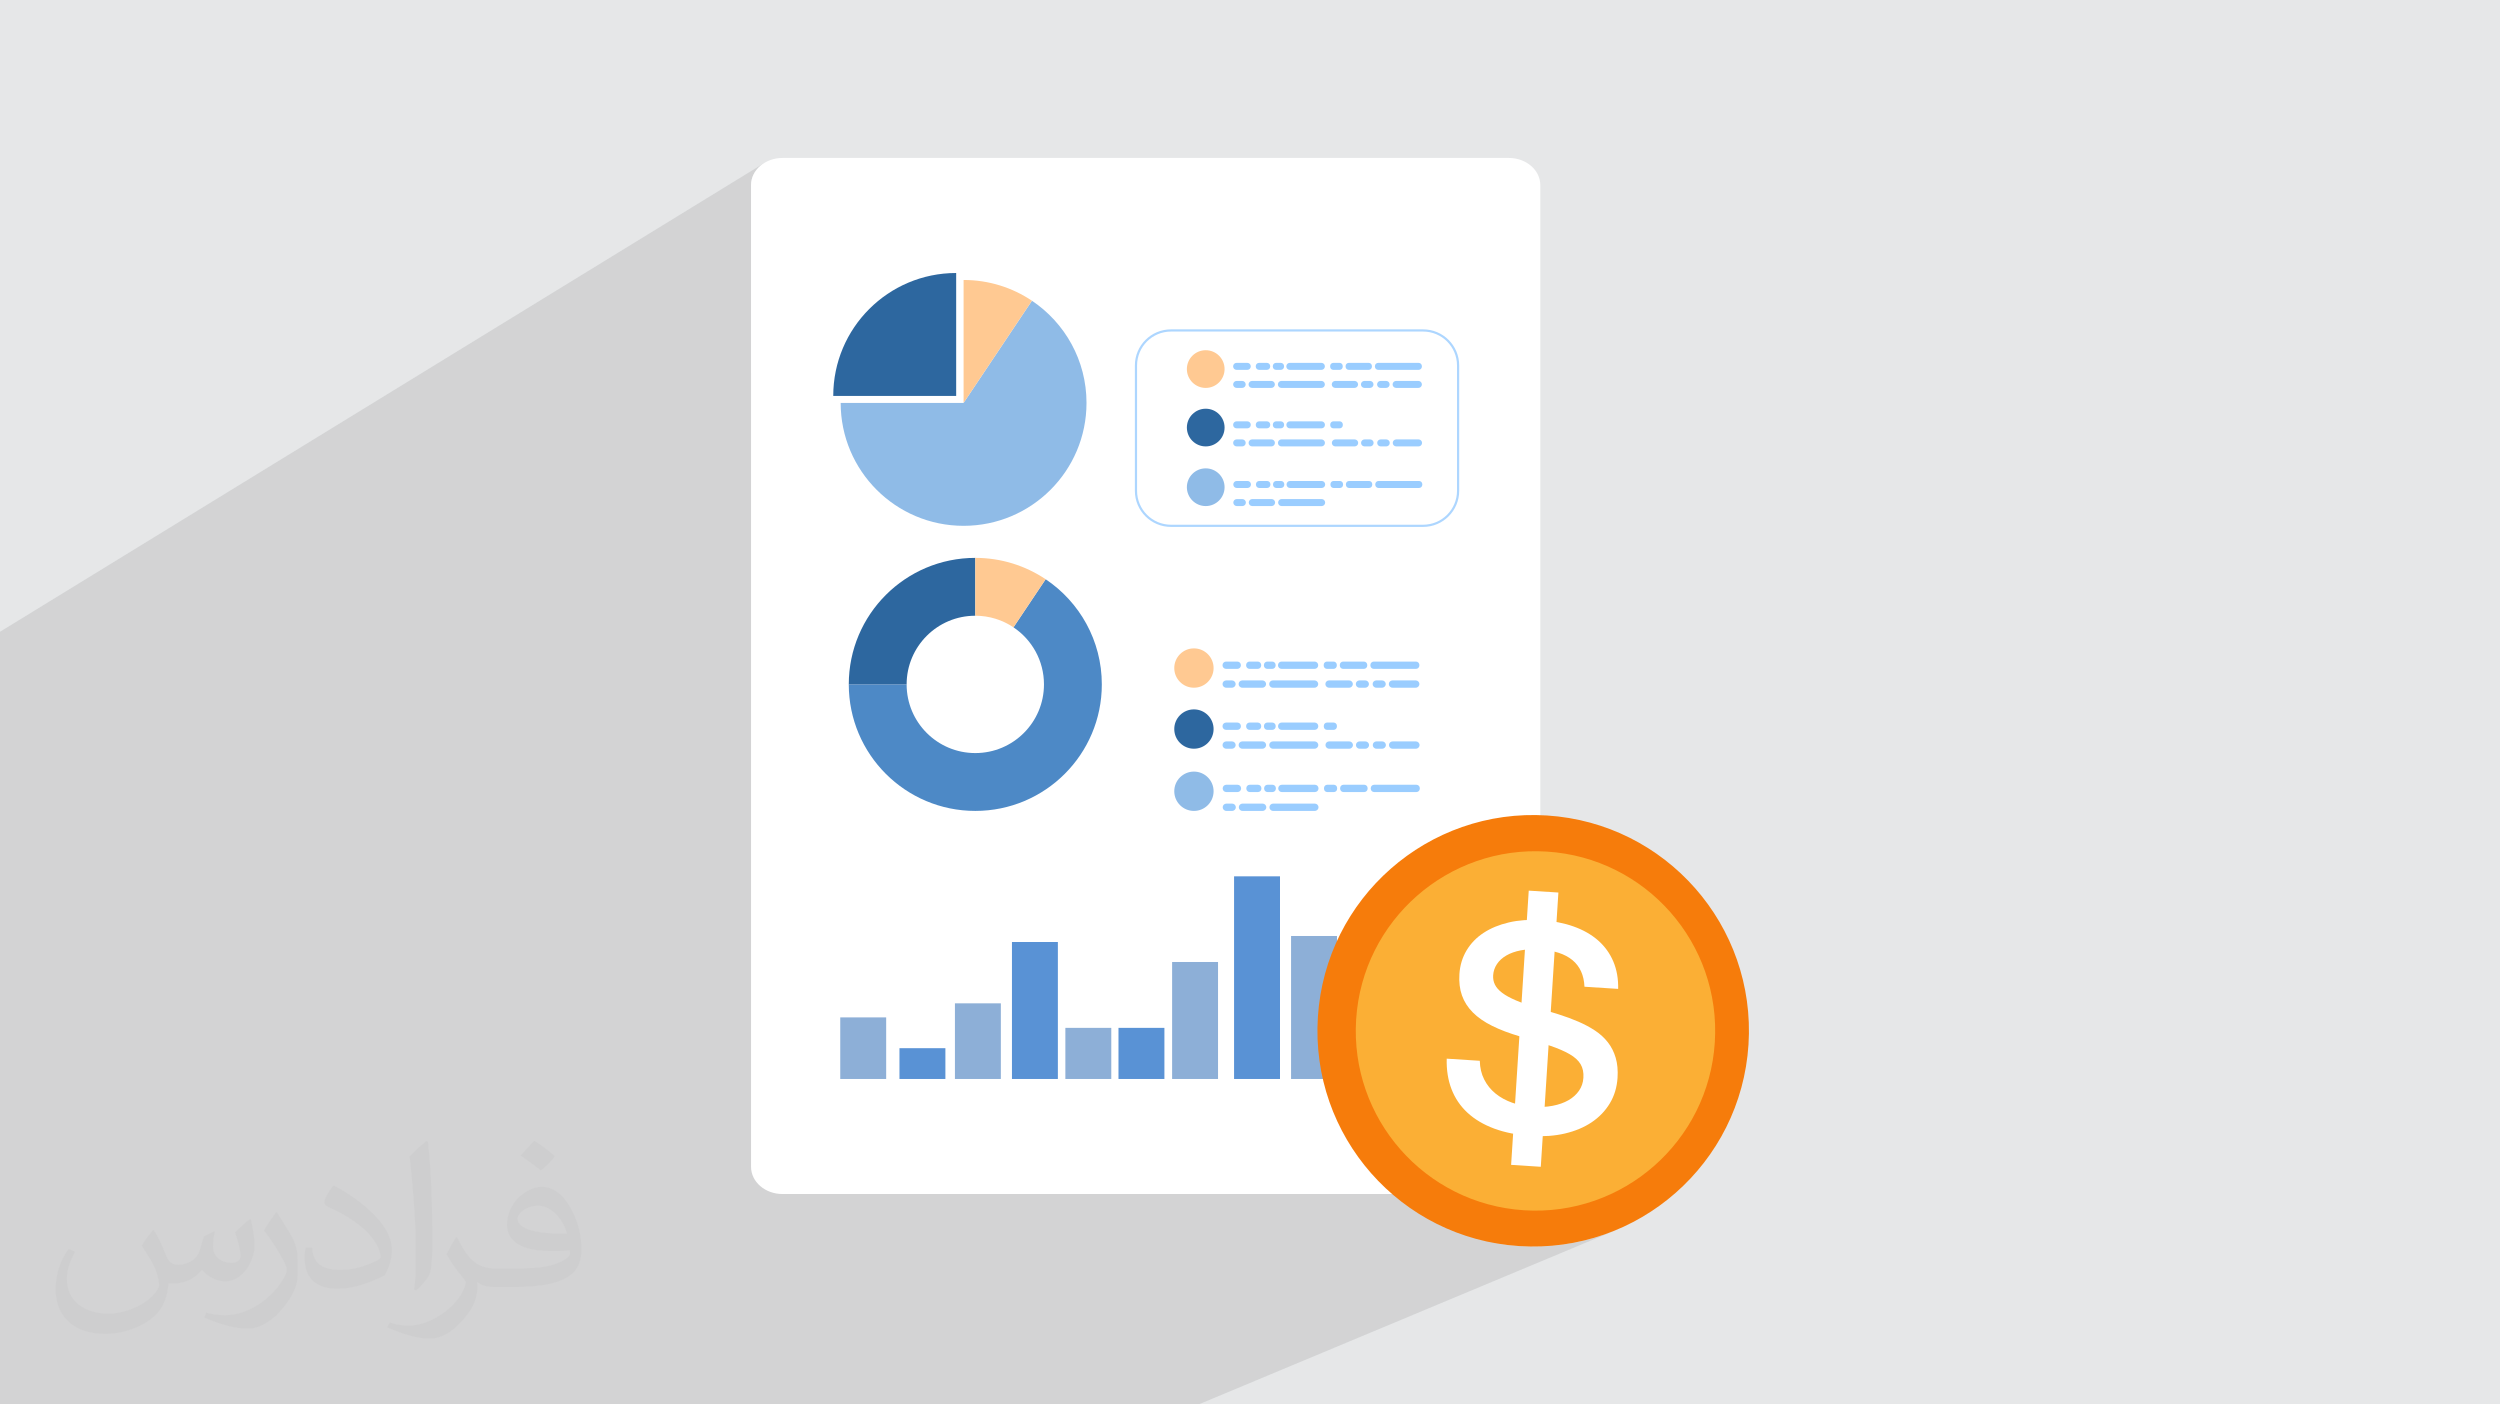 <?xml version="1.0" encoding="UTF-8"?>
<!DOCTYPE svg PUBLIC "-//W3C//DTD SVG 1.1//EN" "http://www.w3.org/Graphics/SVG/1.1/DTD/svg11.dtd">
<!-- Creator: CorelDRAW 2020 (64-Bit) -->
<svg xmlns="http://www.w3.org/2000/svg" xml:space="preserve" width="94.192mm" height="52.917mm" version="1.1" style="shape-rendering:geometricPrecision; text-rendering:geometricPrecision; image-rendering:optimizeQuality; fill-rule:evenodd; clip-rule:evenodd"
viewBox="0 0 9404.92 5283.66"
 xmlns:xlink="http://www.w3.org/1999/xlink"
 xmlns:xodm="http://www.corel.com/coreldraw/odm/2003">
 <defs>
  <style type="text/css">
   <![CDATA[
    .str0 {stroke:#ADD6FF;stroke-width:8.3;stroke-linejoin:round;stroke-miterlimit:10}
    .fil7 {fill:none;fill-rule:nonzero}
    .fil0 {fill:#E6E7E8}
    .fil5 {fill:#2D679F;fill-rule:nonzero}
    .fil9 {fill:#4D89C6;fill-rule:nonzero}
    .fil11 {fill:#5992D5;fill-rule:nonzero}
    .fil10 {fill:#8DAFD7;fill-rule:nonzero}
    .fil4 {fill:#8FBBE7;fill-rule:nonzero}
    .fil8 {fill:#9ACDFF;fill-rule:nonzero}
    .fil12 {fill:#F67C0B;fill-rule:nonzero}
    .fil13 {fill:#FBAF35;fill-rule:nonzero}
    .fil6 {fill:#FFC992;fill-rule:nonzero}
    .fil3 {fill:white;fill-rule:nonzero}
    .fil2 {fill:#373435;fill-opacity:0.031}
    .fil1 {fill:#2B2A29;fill-opacity:0.102}
   ]]>
  </style>
 </defs>
 <g id="Layer_x0020_1">
  <polygon class="fil0" points="-0,0 9404.92,0 9404.92,5283.66 -0,5283.66 "/>
  <polygon class="fil1" points="3323.98,5283.66 3278.88,5283.66 3276.83,5283.66 3244.72,5283.66 3238.32,5283.66 3152.25,5283.66 3036.88,5283.66 3026.63,5283.66 2922.08,5283.66 2789.56,5283.66 2788.51,5283.66 2709.52,5283.66 2621.16,5283.66 2592.22,5283.66 2552.63,5283.66 2539.67,5283.66 2512.37,5283.66 2463.99,5283.66 2446.81,5283.66 2319.59,5283.66 2281.56,5283.66 2124.9,5283.66 2119.89,5283.66 2041.8,5283.66 1987.14,5283.66 1975.17,5283.66 1955.49,5283.66 1913.2,5283.66 1820.17,5283.66 1808.86,5283.66 1794.47,5283.66 1739.56,5283.66 1733.89,5283.66 1729.97,5283.66 1667.31,5283.66 1589.41,5283.66 1548.48,5283.66 1378.28,5283.66 1365.96,5283.66 1357.3,5283.66 1280.32,5283.66 1260.73,5283.66 1209.38,5283.66 1202.64,5283.66 1178.39,5283.66 1171.14,5283.66 1129.52,5283.66 1090.64,5283.66 1069.87,5283.66 1023.73,5283.66 981.69,5283.66 947.95,5283.66 930.74,5283.66 917.98,5283.66 779.36,5283.66 762.4,5283.66 686.04,5283.66 635.14,5283.66 606.83,5283.66 566.05,5283.66 552.08,5283.66 548.88,5283.66 537.61,5283.66 515.91,5283.66 481.53,5283.66 404.27,5283.66 401.24,5283.66 387.67,5283.66 383.59,5283.66 382.64,5283.66 380.19,5283.66 367.49,5283.66 352.63,5283.66 351.44,5283.66 347.93,5283.66 317.26,5283.66 305.11,5283.66 291.99,5283.66 286.82,5283.66 285.81,5283.66 284.4,5283.66 283.4,5283.66 269.89,5283.66 255.55,5283.66 253.23,5283.66 245.41,5283.66 235.19,5283.66 234.69,5283.66 232.35,5283.66 231.07,5283.66 230.02,5283.66 201.68,5283.66 195.73,5283.66 193.72,5283.66 186.96,5283.66 184.9,5283.66 182.24,5283.66 179.15,5283.66 164.72,5283.66 162.58,5283.66 159.97,5283.66 151.76,5283.66 130.13,5283.66 126.53,5283.66 112.15,5283.66 112.01,5283.66 111.15,5283.66 109.4,5283.66 104.87,5283.66 97.63,5283.66 94.34,5283.66 91.29,5283.66 90.24,5283.66 88.71,5283.66 87.81,5283.66 85.15,5283.66 77.61,5283.66 76.2,5283.66 65.28,5283.66 61.87,5283.66 59.51,5283.66 56.88,5283.66 55.14,5283.66 51.61,5283.66 48.87,5283.66 46.21,5283.66 43.75,5283.66 36.72,5283.66 34.06,5283.66 27.37,5283.66 16.03,5283.66 0.79,5283.66 -0,5283.66 -0,5281.27 -0,5278.8 -0,5277.56 -0,5277.09 -0,5276.49 -0,5267.75 -0,5266.06 -0,5264.76 -0,5260.7 -0,5259.67 -0,5243.59 -0,5242.66 -0,5241.97 -0,5240.68 -0,5238.22 -0,5234.02 -0,5231.95 -0,5229.45 -0,5227.05 -0,5214.24 -0,5210.16 -0,5208.88 -0,5203.97 -0,5202.79 -0,5202 -0,5201.49 -0,5186.34 -0,5184.73 -0,5182.16 -0,5179.24 -0,5178.41 -0,5177.08 -0,5176.12 -0,5175.18 -0,5174.3 -0,5172.98 -0,5169.64 -0,5168.13 -0,5162 -0,5158.19 -0,5156.07 -0,5152.34 -0,5149.19 -0,5149.14 -0,5149.08 -0,5147.88 -0,5142.4 -0,5141.89 -0,5138.3 -0,5135.82 -0,5134.2 -0,5132.85 -0,5132.05 -0,5131.54 -0,5131.19 -0,5131.01 -0,5130.17 -0,5128.84 -0,5124.01 -0,5123.01 -0,5121.69 -0,5119.51 -0,5118.16 -0,5113.85 -0,5112.85 -0,5111.47 -0,5110.33 -0,5109.08 -0,5106.94 -0,5104.63 -0,5103.28 -0,5095.31 -0,5095.21 -0,5088.93 -0,5087.21 -0,5086.98 -0,5086.82 -0,5085.58 -0,5083.72 -0,5082.21 -0,5080.93 -0,5080.29 -0,5079.68 -0,5076.73 -0,5075.35 -0,5074.01 -0,5071.37 -0,5069.72 -0,5062.79 -0,5052.55 -0,5047.68 -0,5045.42 -0,5044.8 -0,5043.47 -0,5041.46 -0,5038.96 -0,5038.76 -0,5037.54 -0,5023.67 -0,5017.91 -0,5013.25 -0,5012.05 -0,5011.06 -0,5010.55 -0,4994.11 -0,4993.73 -0,4987.07 -0,4986.41 -0,4985.04 -0,4970.29 -0,4969.75 -0,4951.4 -0,4950.44 -0,4945.35 -0,4943.94 -0,4943.92 -0,4942.29 -0,4941.09 -0,4939.76 -0,4938.3 -0,4937.45 -0,4936.06 -0,4927.22 -0,4926.17 -0,4920.88 -0,4920.61 -0,4919.25 -0,4918.23 -0,4916.96 -0,4911.52 -0,4910.14 -0,4902.89 -0,4894.43 -0,4890 -0,4889.7 -0,4888.4 -0,4887.56 -0,4886.97 -0,4869.99 -0,4851.98 -0,4851.74 -0,4850.39 -0,4758.93 -0,4757.79 -0,4757.47 -0,4749.81 -0,4744.24 -0,4730.77 -0,4720.39 -0,4692.21 -0,4622.17 -0,4616.07 -0,4614.62 -0,4599.27 -0,4541.1 -0,4535.1 -0,4533.54 -0,4533.24 -0,4532.26 -0,4519.95 -0,4518.06 -0,4513.37 -0,4496.64 -0,4493.35 -0,4493.1 -0,4487.51 -0,4486.61 -0,4485.37 -0,4485.1 -0,4484.1 -0,4470.23 -0,4470.08 -0,4463.51 -0,4459.79 -0,4458.55 -0,4457.1 -0,4456.6 -0,4440.33 -0,4440.23 -0,4437.12 -0,4433.84 -0,4433.59 -0,4432.2 -0,4430.52 -0,4430.34 -0,4428.94 -0,4417.21 -0,4413.79 -0,4413.64 -0,4408.06 -0,4407.28 -0,4406.66 -0,4395.91 -0,4390.62 -0,4389.77 -0,4388.3 -0,4388.27 -0,4388.23 -0,4387.49 -0,4386.75 -0,4386.11 -0,4385.73 -0,4381.79 -0,4381.66 -0,4381.42 -0,4381.29 -0,4380.03 -0,4379.88 -0,4372.64 -0,4372.56 -0,4366.44 -0,4365.13 -0,4365.07 -0,4364.69 -0,4364.59 -0,4363.28 -0,4355.33 -0,4353.91 -0,4349.23 -0,4339.8 -0,4336.02 -0,4334.68 -0,4333.38 -0,4333.1 -0,4332.96 -0,4332.79 -0,4332.78 -0,4331.55 -0,4328.95 -0,4326.58 -0,4316.28 -0,4312.16 -0,4309.78 -0,4307.03 -0,4306.95 -0,4305.74 -0,4301.16 -0,4298.76 -0,4298.01 -0,4297.21 -0,4296.62 -0,4289.15 -0,4285.29 -0,4284.46 -0,4283.82 -0,4281.43 -0,4276.71 -0,4273.23 -0,4271.95 -0,4270.34 -0,4269.85 -0,4258.7 -0,4256.71 -0,4253.39 -0,4252.26 -0,4252.16 -0,4251.05 -0,4250.75 -0,4250.72 -0,4249.28 -0,4249.11 -0,4242.57 -0,4242.56 -0,4241.12 -0,4235.58 -0,4233.77 -0,4231.81 -0,4226.3 -0,4225.61 -0,4225.36 -0,4224.88 -0,4208.64 -0,4208.14 -0,4205.98 -0,4205.35 -0,4202.08 -0,4200.52 -0,4199.92 -0,4199.57 -0,4199.53 -0,4199.32 -0,4198.5 -0,4197.89 -0,4197.5 -0,4193.02 -0,4192.81 -0,4191.36 -0,4184.77 -0,4184.54 -0,4182.76 -0,4178.4 -0,4177.11 -0,4176.71 -0,4175.99 -0,4175.35 -0,4173.41 -0,4167.54 -0,4166.49 -0,4166.27 -0,4165.67 -0,4165.02 -0,4164.92 -0,4161.11 -0,4156.89 -0,4151.26 -0,4150.36 -0,4150.22 -0,4150.09 -0,4148.78 -0,4147.73 -0,4146.35 -0,4144.89 -0,4144.31 -0,4143.62 -0,4141.12 -0,4127.71 -0,4126.74 -0,4124.37 -0,4118.62 -0,4116.78 -0,4116.24 -0,4115.45 -0,4109.2 -0,4108.34 -0,4107.76 -0,4101.24 -0,4093.72 -0,4092.15 -0,4090.52 -0,4089.21 -0,4087.42 -0,4086.93 -0,4070.42 -0,4065 -0,4058.64 -0,4058.5 -0,4057.16 -0,4041.48 -0,4034.45 -0,4024.28 -0,4022.49 -0,4018.26 -0,4016.71 -0,4016.25 -0,4016.03 -0,4014.81 -0,4014.79 -0,4008.3 -0,4008.23 -0,4007.95 -0,4006.74 -0,4000.9 -0,4000.37 -0,3994.28 -0,3992.97 -0,3992.73 -0,3991.34 -0,3991.2 -0,3981.57 -0,3980.06 -0,3976.94 -0,3966.65 -0,3963.37 -0,3961.95 -0,3960.33 -0,3959.76 -0,3958.19 -0,3943.09 -0,3924.34 -0,3923.13 -0,3922.86 -0,3830.36 -0,3822.02 -0,3787.3 -0,3755.48 -0,3706.03 -0,3689.71 -0,3563.44 -0,3526.8 -0,3357.05 -0,3332.09 -0,3160.63 -0,3123.6 -0,3059.57 -0,2424.05 -0,2376.67 2877.61,611.67 2868.5,617.57 2860.09,624.17 2852.45,631.43 2845.64,639.31 2839.71,647.75 2834.73,656.7 2830.74,666.09 2827.83,675.91 2826.03,686.06 2825.42,696.53 2825.42,1405.36 3357.31,1093.95 3376.67,1082.82 3396.61,1072.61 3417.1,1063.35 3438.09,1055.06 3459.58,1047.79 3481.53,1041.56 3503.9,1036.4 3526.67,1032.34 3549.82,1029.39 3573.3,1027.6 3597.09,1027.01 3597.09,1069.47 3624.98,1053.26 3642.75,1053.59 3660.34,1054.59 3677.75,1056.24 3694.97,1058.53 3711.98,1061.44 3728.77,1064.97 3745.34,1069.09 3761.67,1073.81 3777.74,1079.11 3793.55,1084.98 3809.07,1091.39 3824.31,1098.35 3839.25,1105.83 3853.87,1113.83 3868.16,1122.34 3882.12,1131.34 3893.61,1139.29 3904.83,1147.57 3915.79,1156.18 3926.49,1165.11 3936.9,1174.34 3947.03,1183.89 3956.88,1193.73 3966.42,1203.87 3975.66,1214.29 3984.59,1224.99 3993.19,1235.95 4001.47,1247.17 4009.42,1258.65 4017.03,1270.38 4024.29,1282.35 4031.19,1294.55 4037.73,1306.98 4043.9,1319.62 4049.69,1332.48 4055.09,1345.54 4060.11,1358.81 4064.73,1372.26 4068.94,1385.9 4072.74,1399.71 4074.94,1408.8 4342.46,1259.05 4353.97,1253.5 4366.08,1249.07 4378.7,1245.82 4391.79,1243.83 4405.26,1243.15 5353.61,1243.15 5367.08,1243.83 5380.16,1245.82 5392.8,1249.07 5404.91,1253.5 5416.42,1259.05 5427.28,1265.65 5437.43,1273.23 5446.78,1281.74 5455.29,1291.1 5462.87,1301.24 5469.47,1312.1 5475.02,1323.62 5479.45,1335.72 5482.7,1348.35 5484.7,1361.43 5485.38,1374.9 5485.38,1846.34 5484.7,1859.81 5482.7,1872.9 5479.45,1885.54 5475.02,1897.64 5469.47,1909.16 5462.87,1920.02 5455.29,1930.17 5446.78,1939.52 5437.43,1948.03 5427.28,1955.61 5416.42,1962.21 4492.16,2439.25 4506.45,2440.69 4520.33,2445 4532.89,2451.83 4543.84,2460.85 4552.87,2471.81 4559.69,2484.37 4564,2498.25 4565.32,2511.34 4607.24,2489.86 4609.76,2489.08 4612.46,2488.81 4654.82,2488.81 4657.52,2489.08 4660.03,2489.86 4662.3,2491.1 4664.28,2492.74 4665.91,2494.71 4667.14,2496.99 4667.92,2499.51 4668.19,2502.2 4668.19,2502.91 4668.09,2503.95 4695.73,2489.83 4698.15,2489.07 4700.75,2488.81 4731.57,2488.81 4734.17,2489.07 4736.6,2489.83 4738.8,2491.03 4740.71,2492.61 4742.29,2494.52 4743.48,2496.72 4744.24,2499.15 4762.55,2489.81 4764.95,2489.07 4767.51,2488.81 4786.13,2488.81 4788.71,2489.07 4791.11,2489.81 4793.27,2490.99 4795.17,2492.55 4796.73,2494.44 4797.91,2496.61 4798.56,2498.73 4815.97,2489.87 4818.49,2489.08 4821.19,2488.81 4945.58,2488.81 4948.29,2489.08 4950.8,2489.87 4953.08,2491.11 4955.07,2492.76 4956.71,2494.74 4957.94,2497.03 4958.72,2499.55 4958.99,2502.25 4958.99,2502.87 4958.87,2504.1 4987.21,2489.77 4989.5,2489.06 4991.96,2488.81 5016.8,2488.81 5019.27,2489.06 5021.57,2489.77 5023.64,2490.9 5025.45,2492.4 5026.95,2494.21 5028.08,2496.29 5028.79,2498.59 5028.88,2499.43 5047.95,2489.8 5050.3,2489.07 5052.83,2488.81 5130.99,2488.81 5133.52,2489.07 5135.87,2489.8 5138,2490.96 5139.86,2492.49 5141.4,2494.35 5142.54,2496.49 5143.27,2498.85 5143.36,2499.77 5163.15,2489.82 5165.56,2489.07 5168.15,2488.81 5326.85,2488.81 5329.42,2489.07 5331.83,2489.82 5334,2491.01 5335.91,2492.57 5337.47,2494.47 5338.66,2496.65 5339.41,2499.06 5339.67,2501.63 5339.67,2503.48 5339.41,2506.06 5338.66,2508.46 5337.47,2510.64 5335.91,2512.54 5334,2514.1 5331.83,2515.29 5242.91,2559.66 5325.92,2559.66 5328.69,2559.94 5331.27,2560.74 5333.61,2562 5335.64,2563.68 5337.32,2565.72 5338.59,2568.04 5339.39,2570.62 5339.67,2573.39 5339.39,2576.16 5338.59,2578.75 5337.32,2581.07 5335.64,2583.11 5333.61,2584.79 5331.27,2586.05 5029.12,2736.13 5028.45,2738.25 5027.32,2740.33 5025.82,2742.14 5024.01,2743.64 5021.93,2744.76 4932.56,2789.14 4945.56,2789.14 4948.34,2789.42 4950.91,2790.22 4953.25,2791.48 4955.29,2793.16 4956.98,2795.2 4958.24,2797.52 4959.04,2800.11 4959.32,2802.88 4959.04,2805.64 4958.24,2808.23 4958.19,2808.32 4994.74,2790.22 4997.31,2789.42 5000.08,2789.14 5075.94,2789.14 5078.7,2789.42 5081.29,2790.22 5083.62,2791.48 5085.66,2793.16 5087.34,2795.2 5088.61,2797.52 5089.38,2800.06 5109.33,2790.22 5111.92,2789.42 5114.7,2789.14 5136.52,2789.14 5139.29,2789.42 5141.88,2790.22 5144.21,2791.48 5146.25,2793.16 5147.93,2795.2 5149.19,2797.52 5149.99,2800.11 5150.11,2801.32 5172.66,2790.22 5175.25,2789.42 5178.01,2789.14 5199.86,2789.14 5202.63,2789.42 5205.21,2790.22 5207.55,2791.48 5209.58,2793.16 5211.26,2795.2 5212.53,2797.52 5213.33,2800.11 5213.34,2800.19 5233.64,2790.22 5236.22,2789.42 5238.99,2789.14 5326.56,2789.14 5329.32,2789.42 5331.91,2790.22 5334.24,2791.48 5336.28,2793.16 5337.96,2795.2 5339.24,2797.52 5340.04,2800.11 5340.32,2802.88 5340.04,2805.64 5339.24,2808.23 5337.96,2810.56 5336.28,2812.59 5334.24,2814.27 5331.91,2815.54 5051.98,2952.42 5054.09,2952.2 5132.35,2952.2 5134.89,2952.46 5137.24,2953.19 5139.37,2954.35 5141.24,2955.87 5142.76,2957.74 5143.92,2959.87 5144.65,2962.23 5144.72,2962.87 5164.56,2953.21 5166.97,2952.46 5169.55,2952.2 5328.48,2952.2 5331.06,2952.46 5333.47,2953.21 5335.64,2954.39 5337.54,2955.95 5339.11,2957.85 5340.29,2960.03 5341.03,2962.44 5341.29,2965.02 5341.29,2966.87 5341.03,2969.45 5340.29,2971.86 5339.11,2974.05 5337.54,2975.94 5335.64,2977.51 5333.47,2978.7 4675.66,3296.74 4815.32,3296.74 4815.32,3432.47 5427.47,3140.76 5392.3,3158.08 5358.08,3177.03 5324.87,3197.57 5292.73,3219.66 5261.69,3243.22 5231.84,3268.23 5203.21,3294.64 5175.86,3322.39 5149.85,3351.45 5136.78,3367.53 5286.28,3296.74 5286.28,3361.89 5492.97,3264.46 5523.02,3251.43 5553.77,3239.84 5585.19,3229.72 5617.23,3221.12 5649.83,3214.09 5682.95,3208.65 5716.56,3204.86 5750.6,3202.73 5785.03,3202.33 5819.81,3203.68 5854.47,3206.79 5888.57,3211.6 5922.04,3218.06 5954.88,3226.13 5987.05,3235.76 6018.47,3246.9 6049.13,3259.53 6079,3273.57 6108.01,3289.01 6136.14,3305.78 6163.35,3323.84 6189.59,3343.15 6214.83,3363.66 6239.02,3385.32 6262.14,3408.1 6284.14,3431.94 6304.96,3456.81 6324.59,3482.65 6342.99,3509.43 6360.09,3537.09 6375.88,3565.58 6390.31,3594.88 6403.34,3624.92 6414.92,3655.68 6425.03,3687.09 6433.62,3719.12 6440.66,3751.72 6446.09,3784.84 6449.89,3818.44 6452,3852.48 6452.41,3886.91 6451.05,3921.68 6447.95,3956.34 6443.15,3990.44 6436.69,4023.93 6428.62,4056.77 6418.99,4088.93 6407.84,4120.36 6395.22,4151.03 6381.17,4180.89 6365.74,4209.91 6348.98,4238.03 6330.92,4265.24 6311.61,4291.49 6291.11,4316.73 6269.44,4340.94 6246.66,4364.05 6222.82,4386.05 6197.96,4406.88 6172.12,4426.51 6145.34,4444.9 6117.68,4462 6089.18,4477.8 6059.89,4492.23 6029.84,4505.26 5624.32,4676.57 5633.17,4678.28 5674.1,4684.04 5715.72,4687.77 5757.46,4689.4 5798.8,4688.92 5839.67,4686.38 5880.02,4681.81 5919.79,4675.29 5958.93,4666.84 5997.39,4656.53 6035.1,4644.4 6072.03,4630.48 4508.47,5283.66 4299.58,5283.66 4187.18,5283.66 3851.38,5283.66 3825.54,5283.66 3714.33,5283.66 3594.81,5283.66 3542.18,5283.66 3529.36,5283.66 3433.76,5283.66 "/>
  <path class="fil2" d="M578.49 4627.69c17.95,27.21 29.6,53.36 40.96,82.43 8.45,16.91 12.93,48.09 52.57,48.09 11.61,0 28.28,-3.42 43.06,-11.61 16.63,-8.73 29.32,-21.94 35.94,-42l15.85 -53.36 38.57 -19.02 2.64 2.64c-5.27,20.09 -6.59,39.36 -6.59,54.43 0,44.63 38.57,61.56 69.22,61.56 17.95,0 34.09,-8.73 34.09,-25.11 0,-21.13 -8.98,-57.06 -20.62,-89.29 17.95,-17.95 35.94,-35.94 56.53,-50.47l3.17 1.6c8.98,38.04 14,75.56 14,100.66 0,24.57 -10.83,51.79 -19.81,69.49 -18.49,34.87 -51.25,62.62 -90.87,62.62 -30.1,0 -63.65,-15.07 -86.66,-43.06l-1.32 0c-21.66,26.96 -55.22,51.25 -108.86,51.25l-16.63 0c-2.64,35.41 -10.29,60.49 -21.94,82.95 -31.95,62.34 -126.81,106.47 -216.1,106.47 -124.17,0 -186.51,-71.59 -186.51,-166.96 0,-58.91 19.27,-113.6 48.88,-152.42l24.29 10.04c-18.49,35.41 -30.91,68.68 -30.91,101.45 0,89.29 72.66,131.83 156.4,131.83 77.68,0 173.83,-49.41 191.28,-106.72 -6.59,-62.62 -30.1,-91.93 -66.04,-148.99 10.83,-19.02 24.83,-38.04 42.28,-58.38l3.17 0 0 0 0 0 -0.02 -0.09zm1432.13 -336.04c26.15,16.39 51.79,35.66 76.87,57.85 -14,19.81 -31.45,37.79 -53.11,53.64 -25.11,-20.34 -50.19,-37.79 -75.84,-56.27 17.42,-19.55 34.62,-38.29 52.04,-55.22l0 0 0 0 0 0 0 0 0 0 0.03 0zm13.47 244.11c-42.28,0 -76.87,27.75 -76.87,48.34 0,44.13 84.53,57.85 185.72,57.31 -12.68,-51.79 -57.06,-105.68 -108.86,-105.68l0.01 0.03zm-94.86 236.19c54.96,0 103.04,-1.6 139.74,-10.83 40.96,-10.29 75.56,-30.91 75.56,-45.17 0,-3.7 0,-8.19 -1.32,-11.89 -22.98,2.11 -49.41,2.11 -72.38,2.11 -74.49,0 -131.55,-16.91 -154.02,-58.66 -5.55,-11.61 -9.51,-24.57 -9.51,-39.36 0,-40.43 17.42,-79.79 48.09,-107 25.61,-22.45 53.89,-36.44 82.67,-36.44 52.04,0 93.51,41.75 122.57,107.54 15.85,35.94 26.68,77.4 26.68,129.72 0,34.87 -9.51,64.19 -31.17,85.85 -40.43,39.11 -114.92,53.89 -229.04,53.89l-51.79 0 0 0 -13.47 0c-28.28,0 -48.62,-5.02 -64.72,-17.42l-2.64 0c0.79,6.59 1.32,12.93 1.32,19.02 0,25.61 -8.45,58.38 -25.61,84.53 -50.72,75.3 -105.68,108.04 -153.24,108.04 -48.09,0 -107,-18.49 -160.11,-42.54l9.51 -18.49c17.17,7.13 40.96,11.89 73.7,11.89 85.85,0 198.66,-82.43 212.66,-163 -3.17,-6.59 -8.98,-15.32 -17.17,-24.57 -25.11,-29.85 -40.96,-54.68 -55.75,-80.83 12.68,-25.11 24.29,-45.17 35.13,-63.4l4.49 -0.53c36.72,74.77 69.99,117.55 144.23,117.55l11.61 0 0 0 53.89 0 0 0 0 0 0 0 0 0 0 0 0.09 0.01zm-371.98 79c6.34,-34.34 6.87,-72.91 6.87,-108.86l0 -53.36c0,-99.6 -12.68,-244.36 -22.98,-338.68 17.95,-19.27 43.06,-42 62.87,-57.31l5.81 1.6c13.47,118.62 16.63,256 16.63,383.06 0,33.3 -1.32,65.79 -4.49,89.55 -1.85,30.1 -19.27,52.83 -56.53,87.7l-8.19 -3.7zm-382.8 -157.19c1.85,46.77 24.83,83.49 105.15,83.49 49.93,0 92.19,-12.93 138.96,-35.13 8.45,-3.7 12.93,-8.73 12.93,-12.93 0,-29.32 -22.45,-68.15 -60.23,-103.55 -36.72,-33.3 -85.34,-62.62 -130.76,-82.18 -15.6,-6.59 -20.62,-13.47 -20.62,-20.09 0,-13.47 17.95,-41.75 32.77,-62.09l5.02 -0.53c52.04,27.21 110.17,67.64 153.24,112.53 39.11,41.47 63.4,83.49 63.4,129.19 0,33.81 -10.29,65.51 -26.96,95.11 -57.06,28.79 -117.83,50.72 -178.06,50.72 -73.17,0 -123.1,-34.34 -123.1,-114.92 0,-8.73 0,-22.19 3.17,-39.64l25.11 0 0 0 0 0 0 0 0 0 0 0 -0.02 0zm-132.37 -132.9l45.45 73.45c16.63,27.21 32.23,56.81 32.23,103.55l0 59.7c0,48.34 -30.91,100.13 -80.83,151.38 -39.11,34.62 -73.7,49.41 -105.68,49.41 -47.55,0 -101.98,-14.79 -164.85,-41.75l7.13 -18.49c19.81,5.27 42.79,9.77 71.06,9.77 90.36,-0.53 182.8,-66.57 225.08,-147.15 5.02,-9.26 6.87,-17.95 6.87,-24.04 0,-9.26 -5.02,-19.55 -8.98,-28.79 -22.98,-43.31 -48.62,-82.95 -76.87,-119.68 14.79,-23.25 29.6,-45.7 45.7,-67.9l3.7 0.53 0 0 0 0 0 0 0 0 0 0 -0.02 0.01z"/>
  <g id="_1346142123280">
   <path class="fil3" d="M2825.42 696.53c0,-56.51 53,-102.33 118.37,-102.33l2732.44 0c65.38,0 118.38,45.81 118.38,102.33l0 3693.04c0,56.5 -53,102.32 -118.38,102.32l-2732.44 0c-65.37,0 -118.37,-45.81 -118.37,-102.32l0 -3693.04z"/>
   <path class="fil4" d="M3882.12 1131.34l-257.14 384.35 -462.42 0c0,255.38 207.04,462.43 462.42,462.43 255.39,0 462.43,-207.05 462.43,-462.43 0,-160.22 -81.51,-301.36 -205.29,-384.35z"/>
   <path class="fil5" d="M3597.09 1027.01c-255.39,0 -462.43,207.05 -462.43,462.42l462.43 0 0 -462.42z"/>
   <path class="fil6" d="M3624.98 1053.26l0 462.43 257.14 -384.35c-73.53,-49.29 -161.97,-78.08 -257.14,-78.08z"/>
   <path class="fil3" d="M4273.5 1374.9c0,-72.76 58.98,-131.75 131.76,-131.75l948.35 0c72.77,0 131.76,58.99 131.76,131.75l0 471.45c0,72.78 -58.99,131.77 -131.76,131.77l-948.35 0c-72.78,0 -131.76,-58.99 -131.76,-131.77l0 -471.45z"/>
   <path class="fil7 str0" d="M4273.5 1374.9c0,-72.76 58.98,-131.75 131.76,-131.75l948.35 0c72.77,0 131.76,58.99 131.76,131.75l0 471.45c0,72.78 -58.99,131.77 -131.76,131.77l-948.35 0c-72.78,0 -131.76,-58.99 -131.76,-131.77l0 -471.45z"/>
   <path class="fil6" d="M4606.82 1388.41c0,-39.18 -31.75,-70.93 -70.92,-70.93 -39.19,0 -70.93,31.75 -70.93,70.93 0,39.17 31.74,70.92 70.93,70.92 39.17,0 70.92,-31.75 70.92,-70.92z"/>
   <path class="fil5" d="M4606.82 1608.45c0,-39.16 -31.75,-70.91 -70.92,-70.91 -39.19,0 -70.93,31.75 -70.93,70.91 0,39.18 31.74,70.93 70.93,70.93 39.17,0 70.92,-31.75 70.92,-70.93z"/>
   <path class="fil4" d="M4606.82 1832.86c0,-39.18 -31.75,-70.93 -70.92,-70.93 -39.19,0 -70.93,31.75 -70.93,70.93 0,39.16 31.74,70.93 70.93,70.93 39.17,0 70.92,-31.77 70.92,-70.93z"/>
   <path class="fil8" d="M5172.37 1377.35c0,-6.78 5.5,-12.28 12.3,-12.28l152.16 0c6.8,0 12.3,5.5 12.3,12.28l0 1.77c0,6.78 -5.5,12.28 -12.3,12.28l-152.16 0c-6.8,0 -12.3,-5.5 -12.3,-12.28l0 -1.77z"/>
   <path class="fil8" d="M4807.37 1446.16c0,-7.27 5.9,-13.17 13.17,-13.17l150.42 0c7.26,0 13.17,5.9 13.17,13.17 0,7.28 -5.91,13.17 -13.17,13.17l-150.42 0c-7.27,0 -13.17,-5.89 -13.17,-13.17z"/>
   <path class="fil8" d="M5062.05 1377.11c0,-6.65 5.39,-12.03 12.05,-12.03l74.94 0c6.65,0 12.02,5.38 12.02,12.03l0 2.27c0,6.65 -5.37,12.03 -12.02,12.03l-74.94 0c-6.66,0 -12.05,-5.38 -12.05,-12.03l0 -2.27z"/>
   <path class="fil8" d="M4697.05 1446.16c0,-7.27 5.91,-13.17 13.17,-13.17l72.68 0c7.27,0 13.16,5.9 13.16,13.17 0,7.28 -5.89,13.17 -13.16,13.17l-72.68 0c-7.26,0 -13.17,-5.89 -13.17,-13.17z"/>
   <path class="fil8" d="M5010.01 1446.16c0,-7.27 5.91,-13.17 13.17,-13.17l72.68 0c7.26,0 13.16,5.9 13.16,13.17 0,7.28 -5.9,13.17 -13.16,13.17l-72.68 0c-7.26,0 -13.17,-5.89 -13.17,-13.17z"/>
   <path class="fil8" d="M4639.01 1377.89c0,-7.09 5.74,-12.82 12.83,-12.82l40.62 0c7.09,0 12.83,5.73 12.83,12.82l0 0.69c0,7.09 -5.74,12.82 -12.83,12.82l-40.62 0c-7.09,0 -12.83,-5.73 -12.83,-12.82l0 -0.69z"/>
   <path class="fil8" d="M5004 1376.8c0,-6.48 5.26,-11.72 11.73,-11.72l23.8 0c6.49,0 11.73,5.24 11.73,11.72l0 2.89c0,6.48 -5.24,11.72 -11.73,11.72l-23.8 0c-6.47,0 -11.73,-5.24 -11.73,-11.72l0 -2.89z"/>
   <path class="fil8" d="M4639.01 1446.16c0,-7.27 5.9,-13.17 13.17,-13.17l20.93 0c7.28,0 13.17,5.9 13.17,13.17 0,7.28 -5.89,13.17 -13.17,13.17l-20.93 0c-7.27,0 -13.17,-5.89 -13.17,-13.17z"/>
   <path class="fil8" d="M5119.81 1446.16c0,-7.27 5.88,-13.17 13.17,-13.17l20.93 0c7.26,0 13.15,5.9 13.15,13.17 0,7.28 -5.89,13.17 -13.15,13.17l-20.93 0c-7.29,0 -13.17,-5.89 -13.17,-13.17z"/>
   <path class="fil8" d="M4724.11 1377.45c0,-6.84 5.55,-12.38 12.39,-12.38l29.56 0c6.83,0 12.38,5.54 12.38,12.38l0 1.57c0,6.84 -5.55,12.38 -12.38,12.38l-29.56 0c-6.84,0 -12.39,-5.54 -12.39,-12.38l0 -1.57z"/>
   <path class="fil8" d="M5180.48 1446.16c0,-7.27 5.9,-13.17 13.17,-13.17l20.93 0c7.26,0 13.17,5.9 13.17,13.17 0,7.28 -5.91,13.17 -13.17,13.17l-20.93 0c-7.27,0 -13.17,-5.89 -13.17,-13.17z"/>
   <path class="fil8" d="M4788.27 1377.3c0,-6.76 5.48,-12.23 12.23,-12.23l17.87 0c6.76,0 12.23,5.47 12.23,12.23l0 1.87c0,6.75 -5.47,12.23 -12.23,12.23l-17.87 0c-6.75,0 -12.23,-5.48 -12.23,-12.23l0 -1.87z"/>
   <path class="fil8" d="M5238.89 1446.16c0,-7.27 5.91,-13.17 13.17,-13.17l83.89 0c7.27,0 13.18,5.9 13.18,13.17 0,7.28 -5.91,13.17 -13.18,13.17l-83.89 0c-7.26,0 -13.17,-5.89 -13.17,-13.17z"/>
   <path class="fil8" d="M4839.1 1377.94c0,-7.11 5.77,-12.87 12.88,-12.87l119.26 0c7.11,0 12.89,5.76 12.89,12.87l0 0.59c0,7.11 -5.78,12.87 -12.89,12.87l-119.26 0c-7.11,0 -12.88,-5.76 -12.88,-12.87l0 -0.59z"/>
   <path class="fil8" d="M4807.51 1666.21c0,-7.28 5.9,-13.18 13.19,-13.18l150.54 0c7.29,0 13.18,5.9 13.18,13.18 0,7.28 -5.89,13.18 -13.18,13.18l-150.54 0c-7.29,0 -13.19,-5.9 -13.19,-13.18z"/>
   <path class="fil8" d="M4697.1 1666.21c0,-7.28 5.9,-13.18 13.19,-13.18l72.72 0c7.28,0 13.19,5.9 13.19,13.18 0,7.28 -5.91,13.18 -13.19,13.18l-72.72 0c-7.29,0 -13.19,-5.9 -13.19,-13.18z"/>
   <path class="fil8" d="M5010.34 1666.21c0,-7.28 5.89,-13.18 13.18,-13.18l72.72 0c7.28,0 13.19,5.9 13.19,13.18 0,7.28 -5.91,13.18 -13.19,13.18l-72.72 0c-7.29,0 -13.18,-5.9 -13.18,-13.18z"/>
   <path class="fil8" d="M4639.01 1597.88c0,-7.09 5.74,-12.84 12.83,-12.84l40.66 0c7.09,0 12.84,5.75 12.84,12.84l0 0.69c0,7.09 -5.75,12.83 -12.84,12.83l-40.66 0c-7.09,0 -12.83,-5.74 -12.83,-12.83l0 -0.69z"/>
   <path class="fil8" d="M5004.32 1596.77c0,-6.47 5.26,-11.73 11.74,-11.73l23.83 0c6.49,0 11.73,5.26 11.73,11.73l0 2.9c0,6.48 -5.24,11.73 -11.73,11.73l-23.83 0c-6.48,0 -11.74,-5.25 -11.74,-11.73l0 -2.9z"/>
   <path class="fil8" d="M4639.01 1666.21c0,-7.28 5.9,-13.18 13.19,-13.18l20.93 0c7.29,0 13.18,5.9 13.18,13.18 0,7.28 -5.89,13.18 -13.18,13.18l-20.93 0c-7.29,0 -13.19,-5.9 -13.19,-13.18z"/>
   <path class="fil8" d="M5120.23 1666.21c0,-7.28 5.9,-13.18 13.17,-13.18l20.96 0c7.26,0 13.17,5.9 13.17,13.18 0,7.28 -5.91,13.18 -13.17,13.18l-20.96 0c-7.27,0 -13.17,-5.9 -13.17,-13.18z"/>
   <path class="fil8" d="M4724.19 1597.44c0,-6.85 5.55,-12.4 12.4,-12.4l29.56 0c6.87,0 12.42,5.55 12.42,12.4l0 1.56c0,6.85 -5.55,12.4 -12.42,12.4l-29.56 0c-6.85,0 -12.4,-5.55 -12.4,-12.4l0 -1.56z"/>
   <path class="fil8" d="M5180.95 1666.21c0,-7.28 5.9,-13.18 13.18,-13.18l20.95 0c7.28,0 13.19,5.9 13.19,13.18 0,7.28 -5.91,13.18 -13.19,13.18l-20.95 0c-7.28,0 -13.18,-5.9 -13.18,-13.18z"/>
   <path class="fil8" d="M4788.4 1597.29c0,-6.77 5.48,-12.25 12.25,-12.25l17.88 0c6.76,0 12.25,5.48 12.25,12.25l0 1.86c0,6.78 -5.49,12.25 -12.25,12.25l-17.88 0c-6.77,0 -12.25,-5.47 -12.25,-12.25l0 -1.86z"/>
   <path class="fil8" d="M5239.43 1666.21c0,-7.28 5.89,-13.18 13.17,-13.18l83.97 0c7.27,0 13.18,5.9 13.18,13.18 0,7.28 -5.91,13.18 -13.18,13.18l-83.97 0c-7.28,0 -13.17,-5.9 -13.17,-13.18z"/>
   <path class="fil8" d="M4839.27 1597.93c0,-7.12 5.78,-12.89 12.89,-12.89l119.37 0c7.13,0 12.89,5.77 12.89,12.89l0 0.59c0,7.11 -5.76,12.88 -12.89,12.88l-119.37 0c-7.11,0 -12.89,-5.77 -12.89,-12.88l0 -0.59z"/>
   <path class="fil8" d="M5173.71 1821.69c0,-6.8 5.52,-12.3 12.3,-12.3l152.4 0c6.79,0 12.29,5.5 12.29,12.3l0 1.76c0,6.8 -5.5,12.32 -12.29,12.32l-152.4 0c-6.78,0 -12.3,-5.52 -12.3,-12.32l0 -1.76z"/>
   <path class="fil8" d="M4808.22 1890.6c0,-7.29 5.91,-13.19 13.19,-13.19l150.62 0c7.28,0 13.18,5.9 13.18,13.19 0,7.28 -5.9,13.19 -13.18,13.19l-150.62 0c-7.28,0 -13.19,-5.91 -13.19,-13.19z"/>
   <path class="fil8" d="M5063.24 1821.43c0,-6.66 5.39,-12.04 12.06,-12.04l75.04 0c6.65,0 12.04,5.38 12.04,12.04l0 2.28c0,6.65 -5.39,12.06 -12.04,12.06l-75.04 0c-6.67,0 -12.06,-5.41 -12.06,-12.06l0 -2.28z"/>
   <path class="fil8" d="M4697.76 1890.6c0,-7.29 5.89,-13.19 13.18,-13.19l72.77 0c7.29,0 13.19,5.9 13.19,13.19 0,7.28 -5.9,13.19 -13.19,13.19l-72.77 0c-7.29,0 -13.18,-5.91 -13.18,-13.19z"/>
   <path class="fil8" d="M4639.64 1822.22c0,-7.09 5.75,-12.83 12.83,-12.83l40.68 0c7.09,0 12.84,5.74 12.84,12.83l0 0.7c0,7.09 -5.75,12.85 -12.84,12.85l-40.68 0c-7.08,0 -12.83,-5.76 -12.83,-12.85l0 -0.7z"/>
   <path class="fil8" d="M5005.12 1821.12c0,-6.47 5.25,-11.73 11.74,-11.73l23.83 0c6.5,0 11.75,5.26 11.75,11.73l0 2.9c0,6.49 -5.25,11.75 -11.75,11.75l-23.83 0c-6.49,0 -11.74,-5.26 -11.74,-11.75l0 -2.9z"/>
   <path class="fil8" d="M4639.64 1890.6c0,-7.29 5.9,-13.19 13.19,-13.19l20.94 0c7.28,0 13.19,5.9 13.19,13.19 0,7.28 -5.91,13.19 -13.19,13.19l-20.94 0c-7.29,0 -13.19,-5.91 -13.19,-13.19z"/>
   <path class="fil8" d="M4724.86 1821.78c0,-6.84 5.55,-12.39 12.39,-12.39l29.6 0c6.85,0 12.4,5.55 12.4,12.39l0 1.58c0,6.85 -5.55,12.41 -12.4,12.41l-29.6 0c-6.84,0 -12.39,-5.56 -12.39,-12.41l0 -1.58z"/>
   <path class="fil8" d="M4789.1 1821.64c0,-6.77 5.48,-12.25 12.24,-12.25l17.9 0c6.77,0 12.25,5.48 12.25,12.25l0 1.86c0,6.79 -5.48,12.27 -12.25,12.27l-17.9 0c-6.76,0 -12.24,-5.48 -12.24,-12.27l0 -1.86z"/>
   <path class="fil8" d="M4839.99 1822.27c0,-7.12 5.78,-12.88 12.89,-12.88l119.44 0c7.11,0 12.89,5.76 12.89,12.88l0 0.6c0,7.12 -5.78,12.9 -12.89,12.9l-119.44 0c-7.11,0 -12.89,-5.78 -12.89,-12.9l0 -0.6z"/>
   <path class="fil9" d="M3933.69 2179.1l-121.02 180.87c69.16,46.35 114.71,125.21 114.71,214.72 0,142.66 -115.65,258.32 -258.32,258.32 -142.68,0 -258.35,-115.65 -258.35,-258.32l-217.62 0c0,262.85 213.1,475.94 475.97,475.94 262.85,0 475.95,-213.09 475.95,-475.94 0,-164.92 -83.91,-310.2 -211.32,-395.59z"/>
   <path class="fil5" d="M3669.07 2098.72c-262.87,0 -475.97,213.09 -475.97,475.97l217.62 0c0,-142.69 115.66,-258.35 258.35,-258.35l0 -217.62z"/>
   <path class="fil6" d="M3669.07 2098.72l0 217.62c53.16,0 102.54,16.09 143.61,43.62l121.02 -180.87c-75.69,-50.73 -166.68,-80.38 -264.63,-80.38z"/>
   <path class="fil6" d="M4565.5 2513.16c0,-40.84 -33.11,-73.97 -73.96,-73.97 -40.86,0 -73.97,33.13 -73.97,73.97 0,40.85 33.11,73.98 73.97,73.98 40.85,0 73.96,-33.13 73.96,-73.98z"/>
   <path class="fil5" d="M4565.5 2742.66c0,-40.86 -33.11,-73.97 -73.96,-73.97 -40.86,0 -73.97,33.11 -73.97,73.97 0,40.85 33.11,73.96 73.97,73.96 40.85,0 73.96,-33.11 73.96,-73.96z"/>
   <path class="fil4" d="M4565.5 2976.66c0,-40.85 -33.11,-73.96 -73.96,-73.96 -40.86,0 -73.97,33.11 -73.97,73.96 0,40.86 33.11,73.97 73.97,73.97 40.85,0 73.96,-33.11 73.96,-73.97z"/>
   <path class="fil8" d="M5155.33 2501.63c0,-7.07 5.73,-12.82 12.82,-12.82l158.7 0c7.07,0 12.82,5.75 12.82,12.82l0 1.85c0,7.07 -5.75,12.82 -12.82,12.82l-158.7 0c-7.09,0 -12.82,-5.75 -12.82,-12.82l0 -1.85z"/>
   <path class="fil8" d="M4774.66 2573.39c0,-7.6 6.15,-13.73 13.74,-13.73l156.86 0c7.58,0 13.73,6.13 13.73,13.73 0,7.59 -6.15,13.74 -13.73,13.74l-156.86 0c-7.59,0 -13.74,-6.15 -13.74,-13.74z"/>
   <path class="fil8" d="M5040.29 2501.38c0,-6.95 5.61,-12.57 12.54,-12.57l78.16 0c6.93,0 12.54,5.62 12.54,12.57l0 2.36c0,6.93 -5.61,12.56 -12.54,12.56l-78.16 0c-6.93,0 -12.54,-5.63 -12.54,-12.56l0 -2.36z"/>
   <path class="fil8" d="M4659.62 2573.39c0,-7.6 6.15,-13.73 13.74,-13.73l75.79 0c7.59,0 13.72,6.13 13.72,13.73 0,7.59 -6.13,13.74 -13.72,13.74l-75.79 0c-7.59,0 -13.74,-6.15 -13.74,-13.74z"/>
   <path class="fil8" d="M4986 2573.39c0,-7.6 6.15,-13.73 13.73,-13.73l75.78 0c7.6,0 13.75,6.13 13.75,13.73 0,7.59 -6.15,13.74 -13.75,13.74l-75.78 0c-7.58,0 -13.73,-6.15 -13.73,-13.74z"/>
   <path class="fil8" d="M4599.08 2502.2c0,-7.4 5.99,-13.39 13.38,-13.39l42.37 0c7.39,0 13.37,5.99 13.37,13.39l0 0.71c0,7.4 -5.98,13.39 -13.37,13.39l-42.37 0c-7.39,0 -13.38,-5.99 -13.38,-13.39l0 -0.71z"/>
   <path class="fil8" d="M4979.74 2501.05c0,-6.76 5.47,-12.24 12.22,-12.24l24.84 0c6.75,0 12.23,5.48 12.23,12.24l0 3.02c0,6.74 -5.48,12.23 -12.23,12.23l-24.84 0c-6.75,0 -12.22,-5.49 -12.22,-12.23l0 -3.02z"/>
   <path class="fil8" d="M4599.08 2573.39c0,-7.6 6.15,-13.73 13.74,-13.73l21.82 0c7.59,0 13.74,6.13 13.74,13.73 0,7.59 -6.15,13.74 -13.74,13.74l-21.82 0c-7.59,0 -13.74,-6.15 -13.74,-13.74z"/>
   <path class="fil8" d="M5100.5 2573.39c0,-7.6 6.15,-13.73 13.74,-13.73l21.82 0c7.59,0 13.74,6.13 13.74,13.73 0,7.59 -6.15,13.74 -13.74,13.74l-21.82 0c-7.59,0 -13.74,-6.15 -13.74,-13.74z"/>
   <path class="fil8" d="M4687.84 2501.75c0,-7.14 5.78,-12.94 12.91,-12.94l30.81 0c7.14,0 12.93,5.8 12.93,12.94l0 1.62c0,7.14 -5.79,12.93 -12.93,12.93l-30.81 0c-7.13,0 -12.91,-5.79 -12.91,-12.93l0 -1.62z"/>
   <path class="fil8" d="M5163.77 2573.39c0,-7.6 6.15,-13.73 13.74,-13.73l21.82 0c7.59,0 13.74,6.13 13.74,13.73 0,7.59 -6.15,13.74 -13.74,13.74l-21.82 0c-7.59,0 -13.74,-6.15 -13.74,-13.74z"/>
   <path class="fil8" d="M4754.75 2501.58c0,-7.06 5.72,-12.77 12.76,-12.77l18.62 0c7.06,0 12.77,5.71 12.77,12.77l0 1.95c0,7.04 -5.71,12.77 -12.77,12.77l-18.62 0c-7.04,0 -12.76,-5.73 -12.76,-12.77l0 -1.95z"/>
   <path class="fil8" d="M5224.7 2573.39c0,-7.6 6.15,-13.73 13.74,-13.73l87.48 0c7.6,0 13.75,6.13 13.75,13.73 0,7.59 -6.15,13.74 -13.75,13.74l-87.48 0c-7.59,0 -13.74,-6.15 -13.74,-13.74z"/>
   <path class="fil8" d="M4807.77 2502.25c0,-7.41 6,-13.44 13.42,-13.44l124.39 0c7.41,0 13.41,6.03 13.41,13.44l0 0.62c0,7.41 -6,13.43 -13.41,13.43l-124.39 0c-7.42,0 -13.42,-6.02 -13.42,-13.43l0 -0.62z"/>
   <path class="fil8" d="M4774.82 2802.88c0,-7.59 6.15,-13.74 13.74,-13.74l157 0c7.6,0 13.76,6.15 13.76,13.74 0,7.59 -6.16,13.74 -13.76,13.74l-157 0c-7.59,0 -13.74,-6.15 -13.74,-13.74z"/>
   <path class="fil8" d="M4659.67 2802.88c0,-7.59 6.17,-13.74 13.76,-13.74l75.85 0c7.59,0 13.74,6.15 13.74,13.74 0,7.59 -6.15,13.74 -13.74,13.74l-75.85 0c-7.59,0 -13.76,-6.15 -13.76,-13.74z"/>
   <path class="fil8" d="M4986.35 2802.88c0,-7.59 6.15,-13.74 13.73,-13.74l75.86 0c7.59,0 13.75,6.15 13.75,13.74 0,7.59 -6.16,13.74 -13.75,13.74l-75.86 0c-7.58,0 -13.73,-6.15 -13.73,-13.74z"/>
   <path class="fil8" d="M4599.08 2731.6c0,-7.38 6,-13.38 13.38,-13.38l42.43 0c7.39,0 13.38,6 13.38,13.38l0 0.73c0,7.4 -5.99,13.39 -13.38,13.39l-42.43 0c-7.38,0 -13.38,-5.99 -13.38,-13.39l0 -0.73z"/>
   <path class="fil8" d="M4980.07 2730.48c0,-6.76 5.48,-12.25 12.25,-12.25l24.84 0c6.76,0 12.25,5.49 12.25,12.25l0 3.02c0,6.76 -5.49,12.23 -12.25,12.23l-24.84 0c-6.77,0 -12.25,-5.47 -12.25,-12.23l0 -3.02z"/>
   <path class="fil8" d="M4599.08 2802.88c0,-7.59 6.17,-13.74 13.76,-13.74l21.83 0c7.6,0 13.76,6.15 13.76,13.74 0,7.59 -6.16,13.74 -13.76,13.74l-21.83 0c-7.59,0 -13.76,-6.15 -13.76,-13.74z"/>
   <path class="fil8" d="M5100.94 2802.88c0,-7.59 6.15,-13.74 13.76,-13.74l21.83 0c7.59,0 13.75,6.15 13.75,13.74 0,7.59 -6.16,13.74 -13.75,13.74l-21.83 0c-7.61,0 -13.76,-6.15 -13.76,-13.74z"/>
   <path class="fil8" d="M4687.92 2731.16c0,-7.14 5.77,-12.93 12.93,-12.93l30.83 0c7.15,0 12.92,5.79 12.92,12.93l0 1.64c0,7.14 -5.77,12.93 -12.92,12.93l-30.83 0c-7.16,0 -12.93,-5.79 -12.93,-12.93l0 -1.64z"/>
   <path class="fil8" d="M5164.27 2802.88c0,-7.59 6.15,-13.74 13.74,-13.74l21.85 0c7.6,0 13.75,6.15 13.75,13.74 0,7.59 -6.15,13.74 -13.75,13.74l-21.85 0c-7.59,0 -13.74,-6.15 -13.74,-13.74z"/>
   <path class="fil8" d="M4754.89 2731.01c0,-7.05 5.71,-12.78 12.76,-12.78l18.66 0c7.04,0 12.77,5.73 12.77,12.78l0 1.95c0,7.06 -5.73,12.77 -12.77,12.77l-18.66 0c-7.05,0 -12.76,-5.71 -12.76,-12.77l0 -1.95z"/>
   <path class="fil8" d="M5225.25 2802.88c0,-7.59 6.15,-13.74 13.74,-13.74l87.57 0c7.59,0 13.76,6.15 13.76,13.74 0,7.59 -6.17,13.74 -13.76,13.74l-87.57 0c-7.59,0 -13.74,-6.15 -13.74,-13.74z"/>
   <path class="fil8" d="M4807.95 2731.67c0,-7.43 6.02,-13.45 13.43,-13.45l124.5 0c7.42,0 13.44,6.02 13.44,13.45l0 0.62c0,7.41 -6.02,13.43 -13.44,13.43l-124.5 0c-7.41,0 -13.43,-6.02 -13.43,-13.43l0 -0.62z"/>
   <path class="fil8" d="M5156.72 2965.02c0,-7.08 5.74,-12.82 12.83,-12.82l158.93 0c7.07,0 12.81,5.74 12.81,12.82l0 1.85c0,7.09 -5.74,12.84 -12.81,12.84l-158.93 0c-7.09,0 -12.83,-5.75 -12.83,-12.84l0 -1.85z"/>
   <path class="fil8" d="M4775.55 3036.87c0,-7.58 6.15,-13.75 13.76,-13.75l157.06 0c7.62,0 13.76,6.17 13.76,13.75 0,7.61 -6.14,13.76 -13.76,13.76l-157.06 0c-7.61,0 -13.76,-6.15 -13.76,-13.76z"/>
   <path class="fil8" d="M5041.52 2964.76c0,-6.94 5.62,-12.56 12.57,-12.56l78.26 0c6.94,0 12.56,5.62 12.56,12.56l0 2.37c0,6.94 -5.62,12.58 -12.56,12.58l-78.26 0c-6.95,0 -12.57,-5.64 -12.57,-12.58l0 -2.37z"/>
   <path class="fil8" d="M4660.34 3036.87c0,-7.58 6.16,-13.75 13.76,-13.75l75.89 0c7.6,0 13.75,6.17 13.75,13.75 0,7.61 -6.15,13.76 -13.75,13.76l-75.89 0c-7.6,0 -13.76,-6.15 -13.76,-13.76z"/>
   <path class="fil8" d="M4599.73 2965.59c0,-7.39 6,-13.39 13.4,-13.39l42.42 0c7.39,0 13.4,6 13.4,13.39l0 0.72c0,7.39 -6.01,13.4 -13.4,13.4l-42.42 0c-7.4,0 -13.4,-6.01 -13.4,-13.4l0 -0.72z"/>
   <path class="fil8" d="M4980.9 2964.44c0,-6.76 5.48,-12.24 12.24,-12.24l24.87 0c6.77,0 12.24,5.48 12.24,12.24l0 3.02c0,6.76 -5.47,12.25 -12.24,12.25l-24.87 0c-6.76,0 -12.24,-5.49 -12.24,-12.25l0 -3.02z"/>
   <path class="fil8" d="M4599.73 3036.87c0,-7.58 6.16,-13.75 13.76,-13.75l21.85 0c7.6,0 13.75,6.17 13.75,13.75 0,7.61 -6.15,13.76 -13.75,13.76l-21.85 0c-7.6,0 -13.76,-6.15 -13.76,-13.76z"/>
   <path class="fil8" d="M4688.6 2965.14c0,-7.15 5.79,-12.94 12.95,-12.94l30.84 0c7.15,0 12.94,5.79 12.94,12.94l0 1.62c0,7.16 -5.79,12.95 -12.94,12.95l-30.84 0c-7.16,0 -12.95,-5.79 -12.95,-12.95l0 -1.62z"/>
   <path class="fil8" d="M4755.62 2964.98c0,-7.06 5.71,-12.78 12.76,-12.78l18.66 0c7.06,0 12.79,5.72 12.79,12.78l0 1.94c0,7.06 -5.73,12.79 -12.79,12.79l-18.66 0c-7.05,0 -12.76,-5.73 -12.76,-12.79l0 -1.94z"/>
   <path class="fil8" d="M4808.7 2965.64c0,-7.43 6.01,-13.44 13.44,-13.44l124.54 0c7.43,0 13.45,6.01 13.45,13.44l0 0.62c0,7.43 -6.02,13.45 -13.45,13.45l-124.54 0c-7.43,0 -13.44,-6.02 -13.44,-13.45l0 -0.62z"/>
   <polygon class="fil10" points="3161,3827.39 3333.76,3827.39 3333.76,4059.07 3161,4059.07 "/>
   <polygon class="fil11" points="3383.78,3943.24 3556.55,3943.24 3556.55,4059.07 3383.78,4059.07 "/>
   <polygon class="fil10" points="3592.4,3774.52 3765.15,3774.52 3765.15,4059.07 3592.4,4059.07 "/>
   <polygon class="fil11" points="3806.93,3543.78 3979.67,3543.78 3979.67,4059.07 3806.93,4059.07 "/>
   <polygon class="fil10" points="4007.88,3866.76 4180.63,3866.76 4180.63,4059.07 4007.88,4059.07 "/>
   <polygon class="fil11" points="4207.72,3866.76 4380.47,3866.76 4380.47,4059.07 4207.72,4059.07 "/>
   <polygon class="fil10" points="4409.46,3618.97 4582.22,3618.97 4582.22,4059.07 4409.46,4059.07 "/>
   <polygon class="fil11" points="4642.54,3296.74 4815.32,3296.74 4815.32,4059.07 4642.54,4059.07 "/>
   <polygon class="fil10" points="4856.94,3521.15 5029.69,3521.15 5029.69,4059.07 4856.94,4059.07 "/>
   <polygon class="fil11" points="5069.21,3708.15 5241.95,3708.15 5241.95,4059.07 5069.21,4059.07 "/>
   <polygon class="fil10" points="5286.28,3296.74 5459.03,3296.74 5459.03,4059.07 5286.28,4059.07 "/>
   <path class="fil12" d="M6577.78 3929.85c28.73,-447.35 -310.57,-833.32 -757.93,-862.04 -447.35,-28.75 -833.32,310.58 -862.03,757.91 -28.73,447.35 310.57,833.33 757.9,862.05 447.35,28.78 833.35,-310.58 862.06,-757.92z"/>
   <path class="fil13" d="M6451.05 3921.68c23.95,-372.59 -258.66,-694.05 -631.24,-718 -372.64,-23.92 -694.1,258.72 -718.04,631.32 -23.92,372.59 258.76,694.04 631.31,717.98 372.6,23.94 694.05,-258.69 717.97,-631.3z"/>
   <path class="fil3" d="M5762.55 4273.36c-54.03,-3.43 -101.17,-12.67 -141.46,-27.67 -40.23,-14.99 -73.85,-34.96 -100.7,-59.91 -26.89,-24.96 -46.85,-54.56 -59.96,-88.71 -13.1,-34.15 -19.11,-72.28 -17.94,-114.41l124.42 7.96c0.65,26.42 6.16,49.91 16.7,70.51 10.43,20.6 24.59,38.16 42.51,52.72 17.84,14.46 38.77,26.02 62.81,34.53 24.02,8.52 50.16,13.68 78.34,15.48 26.61,1.7 51.26,0.39 74.05,-3.96 22.72,-4.35 42.42,-11.31 59.14,-20.89 16.7,-9.58 29.93,-21.53 39.75,-35.79 9.84,-14.26 15.35,-30.46 16.49,-48.62 1.33,-20.05 -2.26,-37.13 -10.61,-51.25 -8.44,-14.09 -22.22,-26.7 -41.47,-37.77 -19.24,-11.12 -44.09,-21.81 -74.6,-32.12 -30.53,-10.28 -67.48,-21.65 -110.81,-34.12 -40.72,-11.9 -75.89,-25.21 -105.51,-39.92 -29.66,-14.71 -53.99,-31.52 -72.9,-50.58 -18.91,-19 -32.55,-40.34 -40.91,-63.93 -8.37,-23.54 -11.57,-50.39 -9.63,-80.47 2.1,-32.79 11.07,-62.44 26.9,-88.96 15.85,-26.44 37.18,-48.54 64.12,-66.14 26.9,-17.65 58.61,-30.72 95.18,-39.23 36.54,-8.51 76.83,-11.31 120.82,-8.51 45.5,2.95 86.46,10.88 122.76,23.9 36.37,12.95 67.09,30.5 92.25,52.65 25.09,22.15 44.1,48.57 57.04,79.21 12.93,30.67 18.96,64.96 18.08,102.83l-126.68 -8.13c-3.78,-86.63 -60.23,-133.43 -169.38,-140.44 -25.87,-1.67 -49.28,-0.46 -70.25,3.6 -20.96,4.06 -38.99,10.45 -54.07,19.18 -15.09,8.74 -26.95,19.48 -35.5,32.28 -8.56,12.81 -13.36,26.95 -14.38,42.37 -0.76,12.73 1.45,24.47 6.77,35.31 5.32,10.78 14.42,21.1 27.37,30.81 12.93,9.77 30.15,19.15 51.61,28.3 21.52,9.13 48.23,18.41 80.14,27.8 27.75,8.37 54.83,16.67 81.21,24.94 26.39,8.32 51.05,17.46 74.03,27.45 23.03,9.99 43.86,21.22 62.64,33.64 18.76,12.43 34.66,27.04 47.73,43.76 13.11,16.72 22.88,36.05 29.42,57.95 6.51,21.91 8.89,47.16 7.05,75.67 -2.33,35.91 -12.04,68.02 -29.18,96.34 -17.1,28.35 -39.94,52.04 -68.47,71.15 -28.54,19.05 -61.95,33.07 -100.32,42.07 -38.34,8.95 -79.87,11.99 -124.61,9.1z"/>
   <polygon class="fil3" points="5862.64,3357.67 5751.07,3350.52 5684.78,4382.17 5796.4,4389.37 "/>
  </g>
 </g>
</svg>
